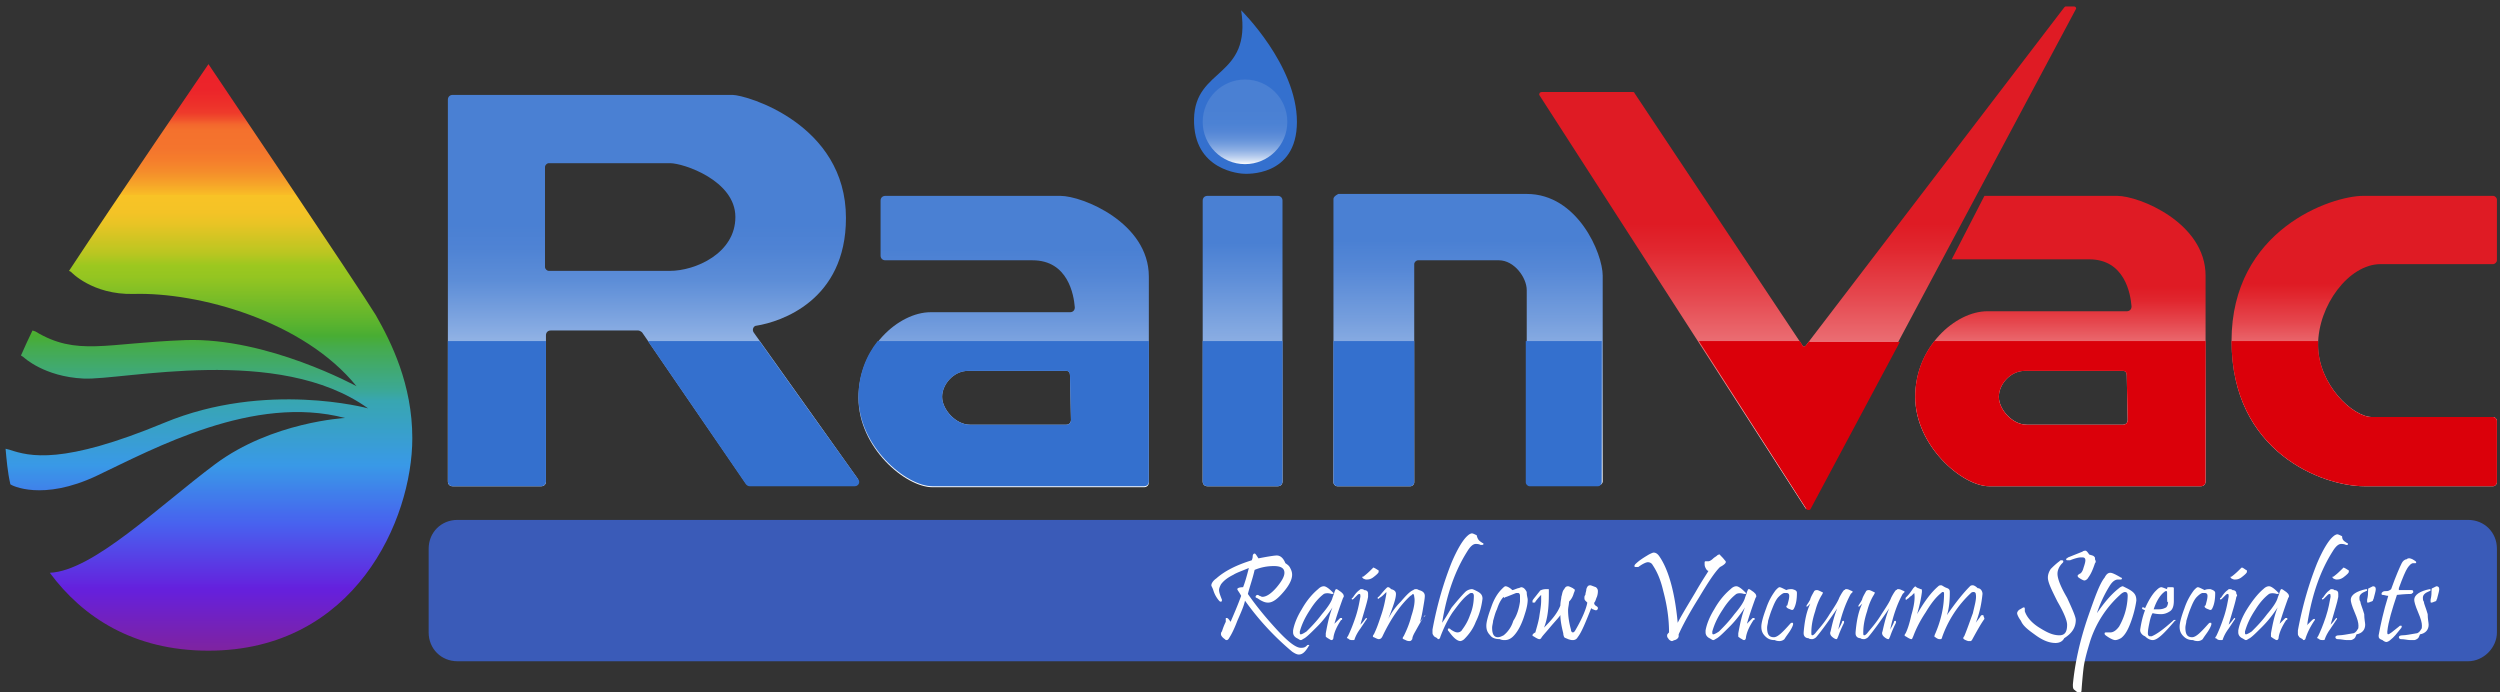 <svg xmlns="http://www.w3.org/2000/svg" viewBox="130 164 260 72"><rect x="130" y="164" width="260" height="72" fill="#333333" stroke="none"/><g transform="translate(-390.12 -831.63)"><path fill="#3A5BB8" d="M776.8 1064.4H567.7c-1.7 0-3-1.3-3-3v-8.7c0-1.7 1.3-3 3-3h209.1c1.7 0 3 1.3 3 3v8.7c0 1.6-1.4 3-3 3z"/><linearGradient id="a" x1="1478.62" x2="1478.62" y1="1126.79" y2="1002.48" gradientTransform="translate(-185.56 509.23) scale(.492)" gradientUnits="userSpaceOnUse"><stop offset="0" stop-color="#80239d"/><stop offset=".11" stop-color="#6520dd"/><stop offset=".22" stop-color="#4861ef"/><stop offset=".32" stop-color="#3999e7"/><stop offset=".43" stop-color="#38a6b1"/><stop offset=".45" stop-color="#3ca893"/><stop offset=".52" stop-color="#45ab4e"/><stop offset=".54" stop-color="#48ad33"/><stop offset=".56" stop-color="#59b32f"/><stop offset=".61" stop-color="#7ebe26"/><stop offset=".64" stop-color="#94c521"/><stop offset=".66" stop-color="#9cc81f"/><stop offset=".68" stop-color="#b9c621"/><stop offset=".71" stop-color="#d5c523"/><stop offset=".73" stop-color="#e8c425"/><stop offset=".75" stop-color="#f4c326"/><stop offset=".78" stop-color="#f8c326"/><stop offset=".78" stop-color="#f8bd26"/><stop offset=".8" stop-color="#f6a229"/><stop offset=".82" stop-color="#f58c2b"/><stop offset=".84" stop-color="#f57d2c"/><stop offset=".86" stop-color="#f4742d"/><stop offset=".89" stop-color="#f4712d"/><stop offset=".9" stop-color="#f3672d"/><stop offset=".91" stop-color="#f04e2c"/><stop offset=".92" stop-color="#ee3a2b"/><stop offset=".94" stop-color="#ed2d2a"/><stop offset=".96" stop-color="#ec242a"/><stop offset="1" stop-color="#ec222a"/></linearGradient><path fill="url(#a)" d="M559.2 1028.4c-1.7-2.8-17.4-26.1-17.4-26.1s-9.5 13.9-14.5 21.5l.2.1s2.2 2.4 6.5 2.3c6.8-.2 17.7 2.8 23.2 9.6 0 0-9.3-5.1-17.8-4.8-8.3.3-11.3 1.7-15.6-.9l-.3-.1c-.4.8-.8 1.7-1.2 2.6l.3.2s2.1 2 6.2 2.2c4.1.2 20.3-3.6 29.6 3.1 0 0-10.6-2.9-21.2 1.5s-14 3.5-16.1 2.8l-.4-.1c.1 1.1.2 2.4.5 3.7.1.1 3.3 1.8 9-.9 5.9-2.8 16.3-8.5 25.8-6 0 0-7.6.4-13.5 4.8s-12.7 11.1-17.2 11.3c3.4 4.6 8.7 8.1 16.5 8.1 15.2 0 21.2-13.6 21.2-22.1 0-5.6-2.2-10-3.8-12.8z"/><linearGradient id="b" x1="1572.77" x2="1572.77" y1="1091.62" y2="1008.87" gradientTransform="translate(-185.56 509.23) scale(.492)" gradientUnits="userSpaceOnUse"><stop offset=".18" stop-color="#fff"/><stop offset=".21" stop-color="#ebf1fa"/><stop offset=".29" stop-color="#bbcfee"/><stop offset=".37" stop-color="#92b3e5"/><stop offset=".46" stop-color="#739ddd"/><stop offset=".53" stop-color="#5c8dd7"/><stop offset=".61" stop-color="#4f83d4"/><stop offset=".67" stop-color="#4a80d3"/></linearGradient><path fill="url(#b)" d="M609.3 1045.4l-10.8-15.2c-.2-.3 0-.7.3-.7 2.5-.4 9.3-2.6 9.3-11.2 0-9.8-10.4-12.8-11.8-12.8h-29.1c-.3 0-.5.2-.5.5v39.7c0 .3.2.5.5.5h9.2c.3 0 .5-.2.5-.5v-15.2c0-.3.2-.5.5-.5h9.1c.1 0 .3.1.4.2l10.8 15.7c.1.1.2.2.4.2H609c.3.1.5-.4.3-.7zm-19.5-21.6h-12.6c-.2 0-.4-.2-.4-.4V1013c0-.2.2-.4.4-.4h12.6c1.4 0 6.8 1.8 6.8 5.6s-4.2 5.6-6.8 5.6z"/><linearGradient id="c" x1="1646.84" x2="1646.84" y1="1091.58" y2="1030.23" gradientTransform="translate(-185.56 509.23) scale(.492)" gradientUnits="userSpaceOnUse"><stop offset="0" stop-color="#fff"/><stop offset=".19" stop-color="#cad9f2"/><stop offset=".4" stop-color="#93b3e5"/><stop offset=".58" stop-color="#6b97db"/><stop offset=".73" stop-color="#5386d5"/><stop offset=".82" stop-color="#4a80d3"/></linearGradient><path fill="url(#c)" d="M630.4 1016h-18.2c-.3 0-.5.2-.5.5v5.7c0 .3.2.5.5.5h15.3c3.7 0 4.3 3.6 4.4 4.9 0 .3-.2.5-.5.5h-14.5c-3.3 0-7.5 3.7-7.5 8.9s4.9 9.3 7.7 9.3h22c.3 0 .5-.2.5-.5v-21.4c0-5.6-6.9-8.4-9.2-8.4zm1.1 23.3c0 .3-.2.5-.5.5h-10c-1.5 0-2.9-1.6-2.9-2.9s1.2-2.7 2.7-2.7H631c.3 0 .4.2.4.5l.1 4.6z"/><linearGradient id="d" x1="1697.43" x2="1697.43" y1="1091.57" y2="1030.22" gradientTransform="translate(-185.56 509.23) scale(.492)" gradientUnits="userSpaceOnUse"><stop offset="0" stop-color="#fff"/><stop offset=".11" stop-color="#e3ebf8"/><stop offset=".47" stop-color="#91b2e4"/><stop offset=".72" stop-color="#5e8ed8"/><stop offset=".84" stop-color="#4a80d3"/></linearGradient><path fill="url(#d)" d="M645.2 1016.5v29.2c0 .3.2.5.5.5h7.3c.3 0 .5-.2.5-.5v-29.2c0-.3-.2-.5-.5-.5h-7.3c-.3 0-.5.2-.5.5z"/><path fill="#3470CE" d="M649.2 996.7s5.8 5.7 5.8 11.6c0 5.8-5.4 5.4-5.5 5.4-.3 0-5.3-.3-5.2-5.7.1-5.4 6-4.2 4.9-11.3z"/><linearGradient id="e" x1="1744.83" x2="1744.83" y1="1091.62" y2="1030.22" gradientTransform="translate(-185.56 509.23) scale(.492)" gradientUnits="userSpaceOnUse"><stop offset="0" stop-color="#fff"/><stop offset=".07" stop-color="#ecf2fa"/><stop offset=".35" stop-color="#a7c1ea"/><stop offset=".58" stop-color="#759edd"/><stop offset=".75" stop-color="#5688d6"/><stop offset=".85" stop-color="#4a80d3"/></linearGradient><path fill="url(#e)" d="M658.8 1016.3v29.5c0 .2.2.4.4.4h7.6c.2 0 .4-.2.4-.4v-22.7c0-.2.2-.4.4-.4h8.4c1.6 0 2.9 1.8 2.9 3.1v19.9c0 .2.2.4.4.4h7.1c.2 0 .4-.2.4-.4v-21.4c0-2.3-2.6-8.5-7.9-8.5h-19.6c-.4.2-.5.4-.5.5z"/><linearGradient id="f" x1="1816.83" x2="1816.83" y1="1096.6" y2="990.12" gradientTransform="translate(-185.56 509.23) scale(.492)" gradientUnits="userSpaceOnUse"><stop offset=".04" stop-color="#fff"/><stop offset=".17" stop-color="#f6bdc0"/><stop offset=".31" stop-color="#ec787d"/><stop offset=".43" stop-color="#e5464d"/><stop offset=".52" stop-color="#e1272f"/><stop offset=".57" stop-color="#df1b24"/></linearGradient><path fill="url(#f)" d="M680.2 1005.5l27.7 43c.1.1.3.1.4 0l27.7-51.9c.1-.1 0-.3-.2-.3h-.8c-.1 0-.1 0-.2.1l-26.9 35.2c-.1.1-.3.1-.3 0l-17.5-26.3c0-.1-.1-.1-.2-.1h-9.4c-.3 0-.3.2-.3.3z"/><linearGradient id="g" x1="1870.35" x2="1870.35" y1="1091.62" y2="1030.22" gradientTransform="translate(-185.56 509.23) scale(.492)" gradientUnits="userSpaceOnUse"><stop offset=".24" stop-color="#fff"/><stop offset=".35" stop-color="#f6bdc0"/><stop offset=".47" stop-color="#ec787d"/><stop offset=".57" stop-color="#e5464d"/><stop offset=".64" stop-color="#e1272f"/><stop offset=".69" stop-color="#df1b24"/></linearGradient><path fill="url(#g)" d="M740.3 1016h-13.8l-3.4 6.6h14.3c3.7 0 4.3 3.6 4.4 4.9 0 .3-.2.5-.5.5h-14.5c-3.3 0-7.5 3.7-7.5 8.9 0 5.1 4.9 9.3 7.7 9.3h22c.3 0 .5-.2.5-.5v-21.4c0-5.5-6.9-8.3-9.2-8.3zm1.1 23.3c0 .3-.2.5-.5.5h-10c-1.5 0-2.9-1.6-2.9-2.9s1.2-2.7 2.7-2.7h10.2c.3 0 .4.2.4.5l.1 4.6z"/><linearGradient id="h" x1="1934.56" x2="1934.56" y1="1091.59" y2="1030.23" gradientTransform="translate(-185.56 509.23) scale(.492)" gradientUnits="userSpaceOnUse"><stop offset=".22" stop-color="#fff"/><stop offset=".33" stop-color="#f6bdc0"/><stop offset=".46" stop-color="#ec787d"/><stop offset=".57" stop-color="#e5464d"/><stop offset=".66" stop-color="#e1272f"/><stop offset=".7" stop-color="#df1b24"/></linearGradient><path fill="url(#h)" d="M779.8 1045.8v-6.4c0-.2-.2-.4-.4-.4h-12.6c-2 0-5.6-3.4-5.6-7.5s3.2-8.4 6.5-8.4h11.7c.2 0 .4-.2.4-.4v-6.3c0-.2-.2-.4-.4-.4h-13.5c-3.3 0-13.7 3.5-13.7 15.1s9.5 15.1 13.8 15.1h13.4c.2 0 .4-.2.4-.4z"/><g fill="#FFF"><path d="M656.3 1062.7c-.4.7-.7 1-1.1 1-.2 0-.4-.1-.7-.3a28.4 28.4 0 01-4.9-5.3c-.1.5-.4 1.2-.8 2.1-.3.8-.6 1.4-.8 1.7-.1.2-.2.3-.3.3-.1 0-.1 0-.2-.1-.3-.2-.4-.4-.4-.5 0-.1 0-.2.1-.3.1-.3.2-.6.4-1v-.3c0-.1 0-.1.1-.1s.2.1.4.4c.3-.7.7-1.6 1.1-2.7-.2-.4-.4-.6-.4-.7 0-.1.2-.2.6-.2.2-.5.4-1.2.6-2-.7.3-1.3.5-1.6.7-.6.3-1 .6-1.3 1-.1.2-.2.4-.2.6 0 .2.1.5.3 1 0 .1 0 .2-.1.2s-.1 0-.2-.1a3 3 0 01-.6-1.1c-.1-.3-.2-.4-.2-.5 0-.2.2-.5.5-.7.9-.8 2.1-1.4 3.7-1.9 0 0 .1-.2.1-.4s.1-.3.2-.3.2.2.4.5c1-.2 1.7-.3 1.9-.3.4 0 .7.3.9.8.3.2.4.3.5.5.1.2.2.4.2.7 0 .5-.3 1.1-.9 1.8-.6.7-1.1 1.1-1.6 1.1-.3 0-.5-.1-.7-.2-.2-.1-.3-.2-.5-.3-.1 0-.1-.1-.1-.1 0-.1.1-.2.2-.2 0 0 .1 0 .2.1.1 0 .2.1.3.1.4 0 .9-.3 1.5-1 .5-.6.8-1.1.8-1.5 0-.5-.4-.7-1.1-.7-.6 0-1.3.1-2 .4-.2.9-.5 1.7-.7 2.5.9 1.3 1.9 2.5 3 3.7 1.2 1.3 2 1.9 2.5 1.9.2 0 .4 0 .6-.2.1-.1.1-.1.2-.1s.1 0 .1.1v-.1z"/><path d="M659.8 1057.8c-.4 1.1-.7 2-.9 2.7l.3-.3.2-.2c.1-.1.1-.1.2-.1s.1 0 .1.1 0 .1-.1.1c-.4.6-.7 1.2-.8 1.8 0 .2-.1.3-.2.3s-.2-.1-.4-.2c-.1-.1-.2-.1-.2-.2v-.3c.2-1.1.4-2 .7-2.7-.4.6-.9 1.3-1.6 2-.6.6-1 1-1.3 1.2-.2.1-.3.2-.4.2s-.2-.1-.4-.2-.4-.3-.4-.6v-.2c.1-.6.4-1.4.9-2.2.5-.9 1.1-1.6 1.7-2.1.2-.2.4-.3.6-.3s.5.2.9.6l.1.1c0 .1 0 .1-.1.1h-.1c-.3-.1-.6-.1-.8 0-.4.3-.9.8-1.4 1.6-.6.9-.9 1.6-1.1 2.3v.1c0 .1 0 .2.1.2s.3-.1.6-.3c.5-.5 1-1 1.6-1.8.6-.7 1-1.3 1.1-1.7.1-.3.2-.5.2-.6.1-.2.1-.3.2-.3s.2.1.5.3l.2.2c.1.2.1.3 0 .4zM662.4 1057.7c-.1.6-.4 1.5-.8 2.9.1-.1.3-.3.5-.6l.1-.1c.1 0 .1.1 0 .2l-.6.9c-.3.4-.5.8-.6 1.1 0 .1-.1.1-.2.1s-.3 0-.4-.1c-.1-.1-.2-.1-.2-.1s0-.1.1-.2c.2-.4.5-1.1.8-2 .3-.9.4-1.6.5-2.1 0-.2 0-.3-.1-.3 0 0-.1 0-.2.1l-.4.4c-.1.1-.2.1-.2 0 0 0 0-.1.1-.1.2-.3.4-.6.7-.8.1-.1.1-.1.2-.1s.2 0 .3.1c.2 0 .3.1.3.1.1.1.1.2.1.3v.3zm1-2.8c.1 0 .1.1.1.2s-.2.3-.6.6c-.3.2-.5.2-.7.2-.1 0-.3-.1-.3-.1l-.1-.1v-.1h.1c.4-.3.7-.6.8-.7l.2-.2c0-.1.2 0 .5.2zM668.2 1059.8c-.3.4-.6 1-1 1.7-.1.2-.2.4-.2.6-.1.1-.1.2-.3.2-.1 0-.2 0-.4-.1s-.3-.1-.3-.2c0 0 0-.1.1-.2.3-.6.6-1.3.8-2.1.3-.9.4-1.6.3-2 0-.2-.1-.3-.1-.3-.1 0-.1.1-.3.2-1.1 1-2.1 2.5-2.9 4.2-.1.2-.2.3-.4.3-.1 0-.3-.1-.5-.2-.1 0-.1-.1-.1-.1s0-.1.1-.2c.3-.6.5-1.2.8-2.1.3-.9.4-1.6.5-2.1v-.2l-.2.2c-.1.1-.3.3-.5.4l-.1.1c-.1 0-.1 0-.1-.1 0 0 0-.1.1-.1.2-.2.4-.5.8-.9.1-.1.1-.1.2-.1s.2.1.3.2c.4.1.5.3.5.5 0 .5-.3 1.3-.8 2.6.3-.6.7-1.2 1.3-1.8.6-.7 1-1.1 1.3-1.2.1-.1.2-.1.3-.1s.1 0 .3.1c.4.1.6.3.6.6s-.1.8-.2 1.4c-.1.6-.2 1-.3 1.3.1-.1.3-.4.5-.6l.1-.1c-.2.1-.2.1-.2.2 0-.1 0-.1 0 0zM674.3 1052.1c.1 0 .1.1.1.1 0 .1-.1.1-.2.1h-.1c-.2-.1-.4-.1-.5-.1-.3 0-.6.3-.9.8-1.2 1.9-2.1 4.3-2.6 7.4.5-.7.8-1.3 1-1.6.5-.6 1-1.2 1.4-1.6.2-.2.5-.3.7-.3.1 0 .3.1.5.2.4.2.6.4.6.8-.1.8-.3 1.6-.7 2.4-.3.8-.8 1.4-1.2 1.8-.1.1-.3.2-.4.2-.3 0-.7-.3-1.2-1-.1-.1-.1-.1-.1-.2s0-.1.1-.1.1 0 .2.1c.3.2.5.3.7.3.2 0 .4-.1.5-.3.3-.4.6-.9.8-1.5.3-.7.4-1.4.4-2 0-.2-.1-.3-.2-.3s-.2 0-.3.1c-.6.4-1.1 1.1-1.7 1.9-.6.9-1 1.8-1.3 2.6 0 .1-.1.2-.2.2 0 0-.1 0-.1-.1-.2-.1-.4-.2-.4-.3-.1-.1-.1-.2-.1-.3v-.3c.5-2.7 1.2-5 2-7 .6-1.4 1.2-2.4 1.7-2.8.1-.1.3-.2.4-.2s.3.1.5.2c.1.5.3.6.6.8zM679 1058c0 .4-.1.9-.3 1.5-.3 1-.7 1.8-1.2 2.3-.3.3-.6.4-.9.4-.1 0-.3 0-.5-.1-.4 0-.8-.1-1-.4-.3-.3-.4-.6-.4-1s.2-1.1.5-1.9c.3-.9.7-1.5 1.1-1.9.2-.2.3-.3.4-.3.1 0 .4.1.7.4.1 0 .3-.1.6-.2.1 0 .3-.1.3-.1.2 0 .4.1.6.5 0 .4.1.6.1.8zm-.8.2v-.6c0-.2-.1-.3-.2-.3h-.2l-1 .4c-.1 0-.2.1-.2.1s-.1 0-.1-.1c-.3.3-.5.7-.7 1.3-.2.4-.3.9-.4 1.2 0 .2-.1.5-.1.7 0 .7.2 1 .6 1 .2 0 .4-.1.6-.2a3 3 0 001-1.5c.4-.6.6-1.3.7-2zM686.2 1058.7c.1.1.1.1.1.2s-.1.2-.2.2c0 0-.1 0-.3-.1-.1 0-.1-.1-.2-.1-.6 1.5-1 2.5-1.4 3-.1.2-.3.3-.5.3-.1 0-.2 0-.5-.1-.2-.1-.3-.1-.4-.2 0 0-.1-.2-.1-.4-.2-.8-.3-1.4-.3-1.9-.2.3-.6.7-1.1 1.3-.5.6-.8.9-.9 1.1-.1.1-.1.1-.2.1s-.3-.1-.6-.3c-.1 0-.1-.1-.1-.1 0-.1.1-.2.3-.3.1-.4.3-1 .4-1.6.1-.7.2-1.2.2-1.7v-.6c-.1.1-.3.3-.6.7 0 .1-.1.1-.2.1s-.1 0-.1-.1v-.1c.1-.2.3-.4.6-.8.1-.1.2-.3.3-.3 0 0 .2-.1.5-.1h.2c.1 0 .1 0 .1.1v.4c0 1.3-.1 2.5-.5 3.5.8-.8 1.4-1.5 1.7-2.3 0-.4.1-.7.1-.9.1-.3.1-.6.3-.8.1-.2.2-.3.4-.3.1 0 .3.1.5.2.1.1.2.1.2.2 0 0 0 .1-.1.3-.1.4-.3.7-.5.9 0 .3-.1.6-.1.9 0 .6.1 1.3.3 2 0 .2.1.3.2.3s.2-.1.3-.3c.7-1.2 1.1-2.2 1.2-2.8l-.2-.2c-.1-.1-.1-.2-.1-.3 0-.1 0-.2.1-.3 0-.2.1-.4.1-.6.1-.3.2-.4.4-.4.1 0 .3.1.6.2.1.1.2.2.2.4 0 .1 0 .3-.1.6-.1.2-.1.3-.2.5-.2.2 0 .4.2.5zM699.5 1053.9c.1.1.1.1.1.2s-.2.3-.6.5c-.6.6-1.3 1.7-2.2 3.2-1 1.6-1.7 2.9-2.1 3.8v.2c0 .1-.1.3-.4.4-.1 0-.2.1-.3.1-.1 0-.3-.1-.4-.3-.1-.1-.1-.2-.1-.3 0-.1.1-.2.2-.3 0-1.4-.2-2.8-.6-4.3-.3-1.3-.7-2.1-1.1-2.7-.1-.2-.3-.3-.5-.3s-.6.2-1 .5h-.2c-.1 0-.2 0-.2-.1 0 0 0-.1.1-.2.4-.4.9-.7 1.4-1 .2-.1.4-.2.5-.2.2 0 .4.1.6.4.9 1.3 1.6 3.6 1.9 6.9.3-.6.9-1.6 1.8-3.1.8-1.4 1.3-2.1 1.4-2.3-.1 0-.2-.1-.3-.3-.1-.2-.1-.3-.1-.5 0-.1 0-.2.1-.2h.3c.1 0 .3-.1.5-.3.1-.1.3-.2.4-.3.1-.1.2-.1.3-.1 0 .1.2.2.5.6zM702.7 1057.8c-.4 1.1-.7 2-.9 2.7l.3-.3.2-.2c.1-.1.1-.1.2-.1s.1 0 .1.1 0 .1-.1.1c-.4.6-.7 1.2-.8 1.8 0 .2-.1.3-.2.3s-.2-.1-.4-.2c-.1-.1-.2-.1-.2-.2v-.3c.2-1.1.4-2 .7-2.7-.4.6-.9 1.3-1.6 2-.6.6-1 1-1.3 1.2-.2.1-.3.2-.4.2s-.2-.1-.4-.2-.4-.3-.4-.6v-.2c.1-.6.4-1.4.9-2.2.5-.9 1.1-1.6 1.7-2.1.2-.2.4-.3.6-.3.2 0 .5.2.9.6l.1.1c0 .1 0 .1-.1.1h-.1c-.3-.1-.6-.1-.8 0-.4.3-.9.8-1.4 1.6-.6.9-.9 1.6-1.1 2.3v.1c0 .1 0 .2.1.2s.3-.1.6-.3c.5-.5 1-1 1.6-1.8.6-.7 1-1.3 1.1-1.7.1-.3.2-.5.2-.6.1-.2.1-.3.2-.3s.2.1.5.3l.2.2c.1.2.1.3 0 .4zM707 1057.3c0 .7-.1 1.2-.3 1.6-.1.2-.2.2-.4.1-.3-.1-.4-.2-.4-.3 0 0 0-.1.1-.1.1-.4.2-.7.2-1 0-.2-.1-.3-.3-.3h-.1-.1c-.1 0-.3.1-.6.4-.3.3-.5.8-.7 1.3-.2.5-.3.9-.4 1.2 0 .2-.1.5-.1.7 0 .7.2 1 .7 1 .4 0 .9-.5 1.7-1.4.1-.1.1-.1.2-.1s.1 0 .1.1v.1c-.2.6-.6 1-.9 1.5-.1.1-.3.2-.5.2-.1 0-.3 0-.5-.1-.4 0-.7-.1-1-.4-.3-.3-.4-.6-.4-1s.2-1.1.5-1.9c.3-.9.7-1.5 1-1.9.2-.2.3-.3.4-.3s.3.1.7.3c.2-.1.4-.1.6-.1.4.1.5.2.5.4zM712.6 1057.4c-.6 1.1-1 2.3-1.3 3.7.1-.2.3-.5.4-.8 0-.1.1-.1.1-.1.1 0 .1 0 .1.1v.1c-.3.6-.5 1.1-.6 1.4-.1.2-.1.3-.2.3s-.3-.1-.5-.3c-.1-.1-.2-.3-.1-.5.2-.9.4-1.7.7-2.4-.9 1.3-1.6 2.3-2.2 3-.1.1-.3.2-.4.2-.1 0-.3 0-.4-.1-.3 0-.5-.2-.5-.5v-.1c.1-1.2.3-2.2.7-3l-.3.3c-.1 0-.1.1-.1 0v-.1c.2-.3.4-.6.4-.7.1-.3.3-.6.4-.8.1-.1.2-.1.3-.1.1 0 .3.1.5.2.1 0 .1.1.1.1l-.1.2c-.2.3-.5.9-.7 1.7-.3.9-.4 1.6-.4 2.2 0 .2 0 .3.1.3s.2-.1.3-.2c.3-.4.9-1 1.5-2 .6-.9.9-1.4 1-1.7.2-.4.4-.7.5-.8.1 0 .1-.1.2-.1s.2 0 .4.1.3.1.3.2l-.2.2zM718 1057.4c-.6 1.1-1 2.3-1.3 3.7.1-.2.3-.5.4-.8 0-.1.1-.1.1-.1.1 0 .1 0 .1.1v.1c-.3.6-.5 1.1-.6 1.4-.1.2-.1.3-.2.3s-.3-.1-.5-.3c-.1-.1-.2-.3-.1-.5.2-.9.4-1.7.7-2.4-.9 1.3-1.6 2.3-2.2 3-.1.1-.3.2-.4.2-.1 0-.3 0-.4-.1-.3 0-.5-.2-.5-.5v-.1c.1-1.2.3-2.2.7-3l-.3.3c-.1 0-.1.1-.1 0v-.1c.2-.3.4-.6.4-.7.1-.3.3-.6.4-.8.1-.1.2-.1.3-.1.1 0 .3.1.5.2.1 0 .1.1.1.1l-.1.2c-.2.3-.5.9-.7 1.7-.3.9-.4 1.6-.4 2.2 0 .2 0 .3.1.3s.2-.1.3-.2c.3-.4.9-1 1.5-2 .6-.9.9-1.4 1-1.7.2-.4.4-.7.5-.8.1 0 .1-.1.2-.1s.2 0 .4.1.3.1.3.2l-.2.2zM726.5 1060c-.3.4-.7 1.1-1.3 2.2l-.1.1h-.3c-.3-.1-.5-.2-.5-.3 0 0 0-.1.1-.2.3-.7.6-1.6.9-2.4.2-.9.4-1.5.3-2 0-.1-.1-.2-.2-.2s-.2 0-.3.1a11.5 11.5 0 00-3 4.6c0 .1-.1.2-.1.2h-.2c-.1 0-.3-.1-.4-.2-.1 0-.1-.1-.1-.1s0-.1.1-.3c.6-1.4.9-2.8.9-4.1 0-.1 0-.2-.1-.2s-.1 0-.2.1c-.5.4-1 1-1.6 2-.6.9-1 1.7-1.3 2.5-.1.2-.1.3-.2.3s-.3-.1-.6-.3c-.1 0-.1-.1-.1-.1s0-.1.1-.2c.2-.4.4-1 .6-1.9.3-1 .4-1.8.3-2.3l-.3.3c-.2.1-.3.3-.4.3l-.1.1c-.1 0-.1 0-.1-.1s0-.1.1-.2c.3-.3.5-.6.7-.9l.2-.2s.1.1.3.2c.1 0 .2.1.3.1.1 0 .1.1.1.2v.1c-.1.8-.3 1.6-.5 2.3.8-1.4 1.5-2.3 2.2-2.9.1-.1.2-.1.3-.1.1 0 .2.1.4.2s.3.1.4.2c.1.1.1.2.1.4 0 .9-.1 1.7-.3 2.3.9-1.3 1.7-2.3 2.4-3 .1-.1.2-.1.3-.1.1 0 .3.1.5.3.3 0 .5.3.5.6-.1 1-.3 2-.7 3 .2-.3.4-.5.5-.7.1-.1.1-.1.2-.1s.1 0 .1.1c.1.2.1.3.1.3zM736 1060.1c0 .8-.4 1.4-1.2 1.9-.2.4-.6.5-.9.5-.7 0-1.4-.3-2.2-.9-.7-.5-1.2-.9-1.4-1.4-.3-.4-.4-.7-.4-.8 0-.1.1-.3.3-.4.2-.1.3-.2.4-.2s.1.1.1.2v.2c.2.6.7 1.2 1.5 1.7s1.4.8 2.1.8c.6 0 .8-.4.8-1.1 0-.4-.3-1.2-1-2.4-.6-1.2-1-2-1-2.5 0-.3.1-.6.3-.9.2-.2.5-.5.9-.8.1-.1.1-.1.2-.1s.2 0 .2.1 0 .1-.1.2c-.3.3-.5.7-.5 1.1 0 .5.3 1.3 1 2.5.6 1.3.9 2 .9 2.3zm2-5.9c-.2.6-.4 1.1-.7 1.5-.1.2-.3.3-.4.3-.1 0-.3-.1-.6-.3-.1-.1-.1-.1-.1-.2s.1-.1.2-.2c.1 0 .3-.2.4-.6.1-.3.2-.6.2-.8s-.1-.3-.3-.3h-.2c-.2 0-.6.1-1.1.3h-.2c-.1 0-.2 0-.2-.1s.1-.1.2-.2l1.5-.6c.1-.1.3-.1.3-.1.1 0 .2.1.4.4.3.1.4.1.5.2.1.1.1.1.1.3.1.2.1.3 0 .4zM742.3 1058.1c-.1.7-.3 1.5-.6 2.3-.3.8-.6 1.3-1 1.6-.2.1-.4.2-.6.2-.2 0-.6-.2-1-.5-.1-.1-.1-.1-.1-.2s.1-.1.2-.1h.4c.3 0 .6-.2.9-.6a6.72 6.72 0 00.9-3.2c0-.3-.1-.4-.3-.4-.1 0-.3.1-.5.3a11.1 11.1 0 00-3.1 4.8c-.3 1-.6 2-.7 2.9 0 0-.1.8-.2 2.2 0 .2-.1.3-.2.3s-.3-.1-.5-.3c-.2-.1-.2-.3-.2-.6.2-2.1.7-4.5 1.6-7.1.7-2 1.2-3.4 1.7-4 .2-.4.4-.5.6-.5.2 0 .6.2 1.1.5.1 0 .1.1.1.1 0 .1-.1.1-.2.1h-.2c-.3 0-.6.2-.9.7a13.09 13.09 0 00-1.3 2.8c.7-1 1.4-1.9 2.3-2.6.1-.1.3-.2.4-.2l.4.2c.8.4 1 .7 1 1.3zM746.3 1060.2c-1.1 1.3-1.8 2-2.3 2-.2 0-.5-.1-.8-.4-.3-.1-.5-.4-.5-.6v-.1c.1-.6.2-1.2.5-2-.2-.1-.3-.1-.3-.2s0-.1.1-.1.1 0 .2.1c.4-.9.8-1.5 1.1-1.8.2-.2.4-.4.6-.4.1 0 .3.1.6.2 0-.1 0-.2.1-.2h.3c.2 0 .3 0 .3.1v1.3c0 .5-.1.9-.4 1.1-.3.2-.6.3-.9.3-.2 0-.5 0-.9-.1-.1.1-.2.4-.3.8-.1.5-.2.9-.2 1.3 0 .2.1.3.2.3h.2c.5-.2 1.2-.7 2.2-1.6.1-.1.1-.1.2-.1s.1 0 .1.1c0-.1-.1 0-.1 0zm-.8-2.8c0-.2 0-.3-.1-.3 0 0-.1 0-.2.1-.4.3-.8.9-1.1 1.8h.5c.4 0 .6-.1.8-.2.1-.1.2-.3.2-.6-.1.2-.1-.1-.1-.8zM750.5 1057.3c0 .7-.1 1.2-.3 1.6-.1.2-.2.2-.4.1-.3-.1-.4-.2-.4-.3 0 0 0-.1.1-.1.1-.4.2-.7.2-1 0-.2-.1-.3-.3-.3h-.1-.1c-.1 0-.3.1-.6.4-.3.3-.5.8-.7 1.3-.2.5-.3.9-.4 1.2 0 .2-.1.5-.1.7 0 .7.2 1 .7 1 .4 0 .9-.5 1.7-1.4.1-.1.1-.1.2-.1s.1 0 .1.1v.1c-.2.6-.6 1-.9 1.5-.1.1-.3.2-.5.2-.1 0-.3 0-.5-.1-.4 0-.7-.1-1-.4-.3-.3-.4-.6-.4-1s.2-1.1.5-1.9c.3-.9.7-1.5 1-1.9.2-.2.3-.3.4-.3s.3.1.7.3c.2-.1.4-.1.6-.1.3.1.5.2.5.4zM752.7 1057.7c-.1.6-.4 1.5-.8 2.9.1-.1.3-.3.5-.6l.1-.1c.1 0 .1.1 0 .2l-.6.9c-.3.4-.5.8-.6 1.1 0 .1-.1.1-.2.1s-.3 0-.4-.1c-.1-.1-.2-.1-.2-.1s0-.1.1-.2c.2-.4.5-1.1.8-2 .3-.9.4-1.6.5-2.1 0-.2 0-.3-.1-.3 0 0-.1 0-.2.1l-.4.4c-.1.1-.2.1-.2 0 0 0 0-.1.1-.1.2-.3.4-.6.7-.8.1-.1.1-.1.2-.1s.2 0 .3.1c.2 0 .3.1.3.1.1.1.1.2.1.3.1.1.1.2 0 .3zm1-2.8c.1 0 .1.1.1.2s-.2.3-.6.6c-.3.2-.5.2-.7.2-.1 0-.3-.1-.3-.1l-.1-.1v-.1h.1c.4-.3.7-.6.8-.7l.2-.2c.1-.1.2 0 .5.2zM758.1 1057.8c-.4 1.1-.7 2-.9 2.7l.3-.3.2-.2c.1-.1.1-.1.2-.1s.1 0 .1.1 0 .1-.1.1c-.4.6-.7 1.2-.8 1.8 0 .2-.1.3-.2.3s-.2-.1-.4-.2c-.1-.1-.2-.1-.2-.2v-.3c.2-1.1.4-2 .7-2.7-.4.6-.9 1.3-1.6 2-.6.6-1 1-1.3 1.2-.2.1-.3.2-.4.2s-.2-.1-.4-.2-.4-.3-.4-.6v-.2c.1-.6.4-1.4.9-2.2s1.1-1.6 1.7-2.1c.2-.2.4-.3.6-.3.2 0 .5.2.9.6l.1.1c0 .1 0 .1-.1.1h-.1c-.3-.1-.6-.1-.8 0-.4.3-.9.8-1.4 1.6-.6.9-.9 1.6-1.1 2.3v.1c0 .1 0 .2.1.2s.3-.1.6-.3c.5-.5 1-1 1.6-1.8.6-.7 1-1.3 1.1-1.7.1-.3.2-.5.2-.6.1-.2.1-.3.2-.3s.2.1.5.3l.2.2c.1.2.1.3 0 .4zM764.2 1052.1c.1 0 .1.1.1.1 0 .1 0 .1-.1.1h-.1c-.2-.1-.4-.1-.5-.1-.3 0-.6.3-.9.8-1.2 1.9-2.1 4.3-2.6 7.4 0 .1 0 .2-.1.3l.5-.5c.1-.1.2-.2.3-.2.1 0 .1.1 0 .2-.4.6-.7 1.2-.9 1.8 0 .1-.1.2-.2.2 0 0-.1 0-.1-.1-.2-.1-.4-.2-.4-.3-.1-.1-.1-.2-.1-.3v-.3c.5-2.7 1.2-5 2-7 .6-1.4 1.2-2.4 1.7-2.8.1-.1.3-.2.4-.2s.3.1.5.2c0 .4.2.5.5.7z"/><path d="M763.3 1057.7c-.1.6-.4 1.5-.8 2.9.1-.1.3-.3.5-.6l.1-.1c.1 0 .1.1 0 .2l-.6.9c-.3.4-.5.8-.6 1.1 0 .1-.1.1-.2.1s-.3 0-.4-.1c-.1-.1-.2-.1-.2-.1s0-.1.1-.2c.2-.4.5-1.1.8-2 .3-.9.4-1.6.5-2.1 0-.2 0-.3-.1-.3 0 0-.1 0-.2.1l-.4.4c-.1.1-.2.1-.2 0 0 0 0-.1.1-.1.2-.3.4-.6.7-.8.1-.1.1-.1.2-.1s.2 0 .3.1c.2 0 .3.1.3.1.1.1.1.2.1.3v.3zm1-2.8c.1 0 .1.1.1.2s-.2.3-.6.6c-.3.2-.5.2-.7.2-.1 0-.3-.1-.3-.1l-.1-.1v-.1h.1c.4-.3.7-.6.8-.7l.2-.2c0-.1.2 0 .5.2zM766.1 1060.6c0 .5-.3.9-.9 1-.1.2-.1.3-.2.4-.1.1-.3.2-.4.2h-.4c-.3 0-.6-.1-1-.1-.1 0-.2-.1-.2-.2s.1-.2.4-.2c.3 0 .8-.1 1.4-.2.2 0 .4-.2.5-.4.1-.1.1-.2.1-.4 0-.3-.1-.7-.4-1.4-.3-.7-.4-1.1-.4-1.3 0-.5.6-.9 1.6-1.1.1 0 .1 0 .1.1 0 0 0 .1-.1.1-.5.2-.7.4-.7.7 0 .1 0 .3.1.4 0 .2.2.6.4 1.3 0 .5.1.9.1 1.1zm1.1-3.7c0 .2-.1.5-.2.9 0 .1-.1.2-.1.3 0 0-.1.1-.2.1-.2.1-.3.1-.3.1-.1 0-.1 0-.1-.1v-.2c.1-.4.1-.7.1-.9s0-.3.1-.3l.4-.2c.2 0 .3.1.3.3zM771.2 1053.9c.1.1.2.1.2.2s0 .1-.1.1h-.1-.1c-.2 0-.4.2-.6.5-.2.3-.5 1-.9 2.1v.2h1.3c.1 0 .2 0 .2.2 0 .1-.1.1-.2.2-.1 0-.6 0-1.5.1-.5 1.5-.9 2.8-1 3.8v.1c0 .1 0 .2.1.2s.5-.3 1.1-.8c.1-.1.1-.1.2-.1s.1 0 .1.1c0 0 0 .1-.1.2-.4.5-.7.9-1.1 1.2-.1.1-.3.2-.4.2-.1 0-.3-.1-.4-.2-.3-.1-.4-.2-.4-.4v-.1c.2-1.1.5-2.5 1-4.1-.2 0-.4-.1-.6-.1-.1 0-.1-.1-.1-.1 0-.1 0-.1.1-.2s.3-.1.5-.1c.1 0 .3-.1.4-.2.5-1.4.9-2.3 1.1-2.7.1-.2.3-.4.5-.4.2-.2.5-.1.8.1zM772.7 1060.6c0 .5-.3.9-.9 1-.1.2-.1.3-.2.4-.1.1-.3.2-.4.2h-.4c-.3 0-.6-.1-1-.1-.1 0-.2-.1-.2-.2s.1-.2.4-.2c.3 0 .8-.1 1.4-.2.2 0 .4-.2.5-.4.1-.1.1-.2.1-.4 0-.3-.1-.7-.4-1.4-.3-.7-.4-1.1-.4-1.3 0-.5.6-.9 1.6-1.1.1 0 .1 0 .1.1 0 0 0 .1-.1.1-.5.2-.7.4-.7.7 0 .1 0 .3.1.4 0 .2.2.6.4 1.3 0 .5.1.9.1 1.1zm1.1-3.7c0 .2-.1.5-.2.9 0 .1-.1.2-.1.3 0 0-.1.1-.2.1-.2.1-.3.1-.3.1-.1 0-.1 0-.1-.1v-.2c.1-.4.1-.7.1-.9s0-.3.1-.3l.4-.2c.2 0 .3.1.3.3z"/></g><g fill="#3470CE"><path d="M658.8 1031.1v14.7c0 .2.2.4.4.4h7.6c.2 0 .4-.2.4-.4v-14.7h-8.4zM678.8 1031.1v14.7c0 .2.2.4.4.4h7.1c.2 0 .4-.2.4-.4v-14.7h-7.9z"/></g><path fill="#3470CE" d="M645.2 1031.1v14.6c0 .3.2.5.5.5h7.3c.3 0 .5-.2.5-.5v-14.6h-8.3zM611.4 1031.1c-1.2 1.5-2 3.5-2 5.8 0 5.1 4.9 9.3 7.7 9.3h22c.3 0 .5-.2.5-.5v-14.6h-28.2zm20.1 8.2c0 .3-.2.5-.5.5h-10c-1.5 0-2.9-1.6-2.9-2.9s1.2-2.7 2.7-2.7H631c.3 0 .4.2.4.5l.1 4.6z"/><g fill="#3470CE"><path d="M566.7 1031.1v14.6c0 .3.2.5.5.5h9.2c.3 0 .5-.2.5-.5v-14.6h-10.2zM599.1 1031.1h-11.6l10.2 14.9c.1.1.2.2.4.2H609c.4 0 .6-.4.4-.7l-10.3-14.4z"/></g><path fill="#DB000A" d="M779.4 1039h-12.6c-2 0-5.6-3.4-5.6-7.5v-.4h-9c0 11.6 9.5 15.1 13.8 15.1h13.4c.2 0 .4-.2.4-.4v-6.4c0-.2-.2-.4-.4-.4zM721.3 1031.1c-1.2 1.5-2 3.5-2 5.8 0 5.1 4.9 9.3 7.7 9.3h22c.3 0 .5-.2.5-.5v-14.6h-28.2zm20.1 8.2c0 .3-.2.5-.5.5h-10c-1.5 0-2.9-1.6-2.9-2.9s1.2-2.7 2.7-2.7h10.2c.3 0 .4.2.4.5l.1 4.6zM708.3 1031.1l-.4.5c-.1.1-.3.1-.3 0l-.3-.5h-10.5l11.2 17.5c.1.1.3.1.4 0l9.3-17.4h-9.4z"/><linearGradient id="i" x1="1697.89" x2="1697.89" y1="1023.43" y2="1005.72" gradientTransform="translate(-185.56 509.23) scale(.492)" gradientUnits="userSpaceOnUse"><stop offset="0" stop-color="#fff"/><stop offset="0" stop-color="#fefeff"/><stop offset=".05" stop-color="#d4e1f4"/><stop offset=".11" stop-color="#afc7ec"/><stop offset=".17" stop-color="#90b1e4"/><stop offset=".24" stop-color="#769fde"/><stop offset=".31" stop-color="#6291d9"/><stop offset=".39" stop-color="#5587d6"/><stop offset=".49" stop-color="#4c82d4"/><stop offset=".68" stop-color="#4a80d3"/></linearGradient><circle cx="649.6" cy="1008.3" r="4.4" fill="url(#i)"/></g></svg>